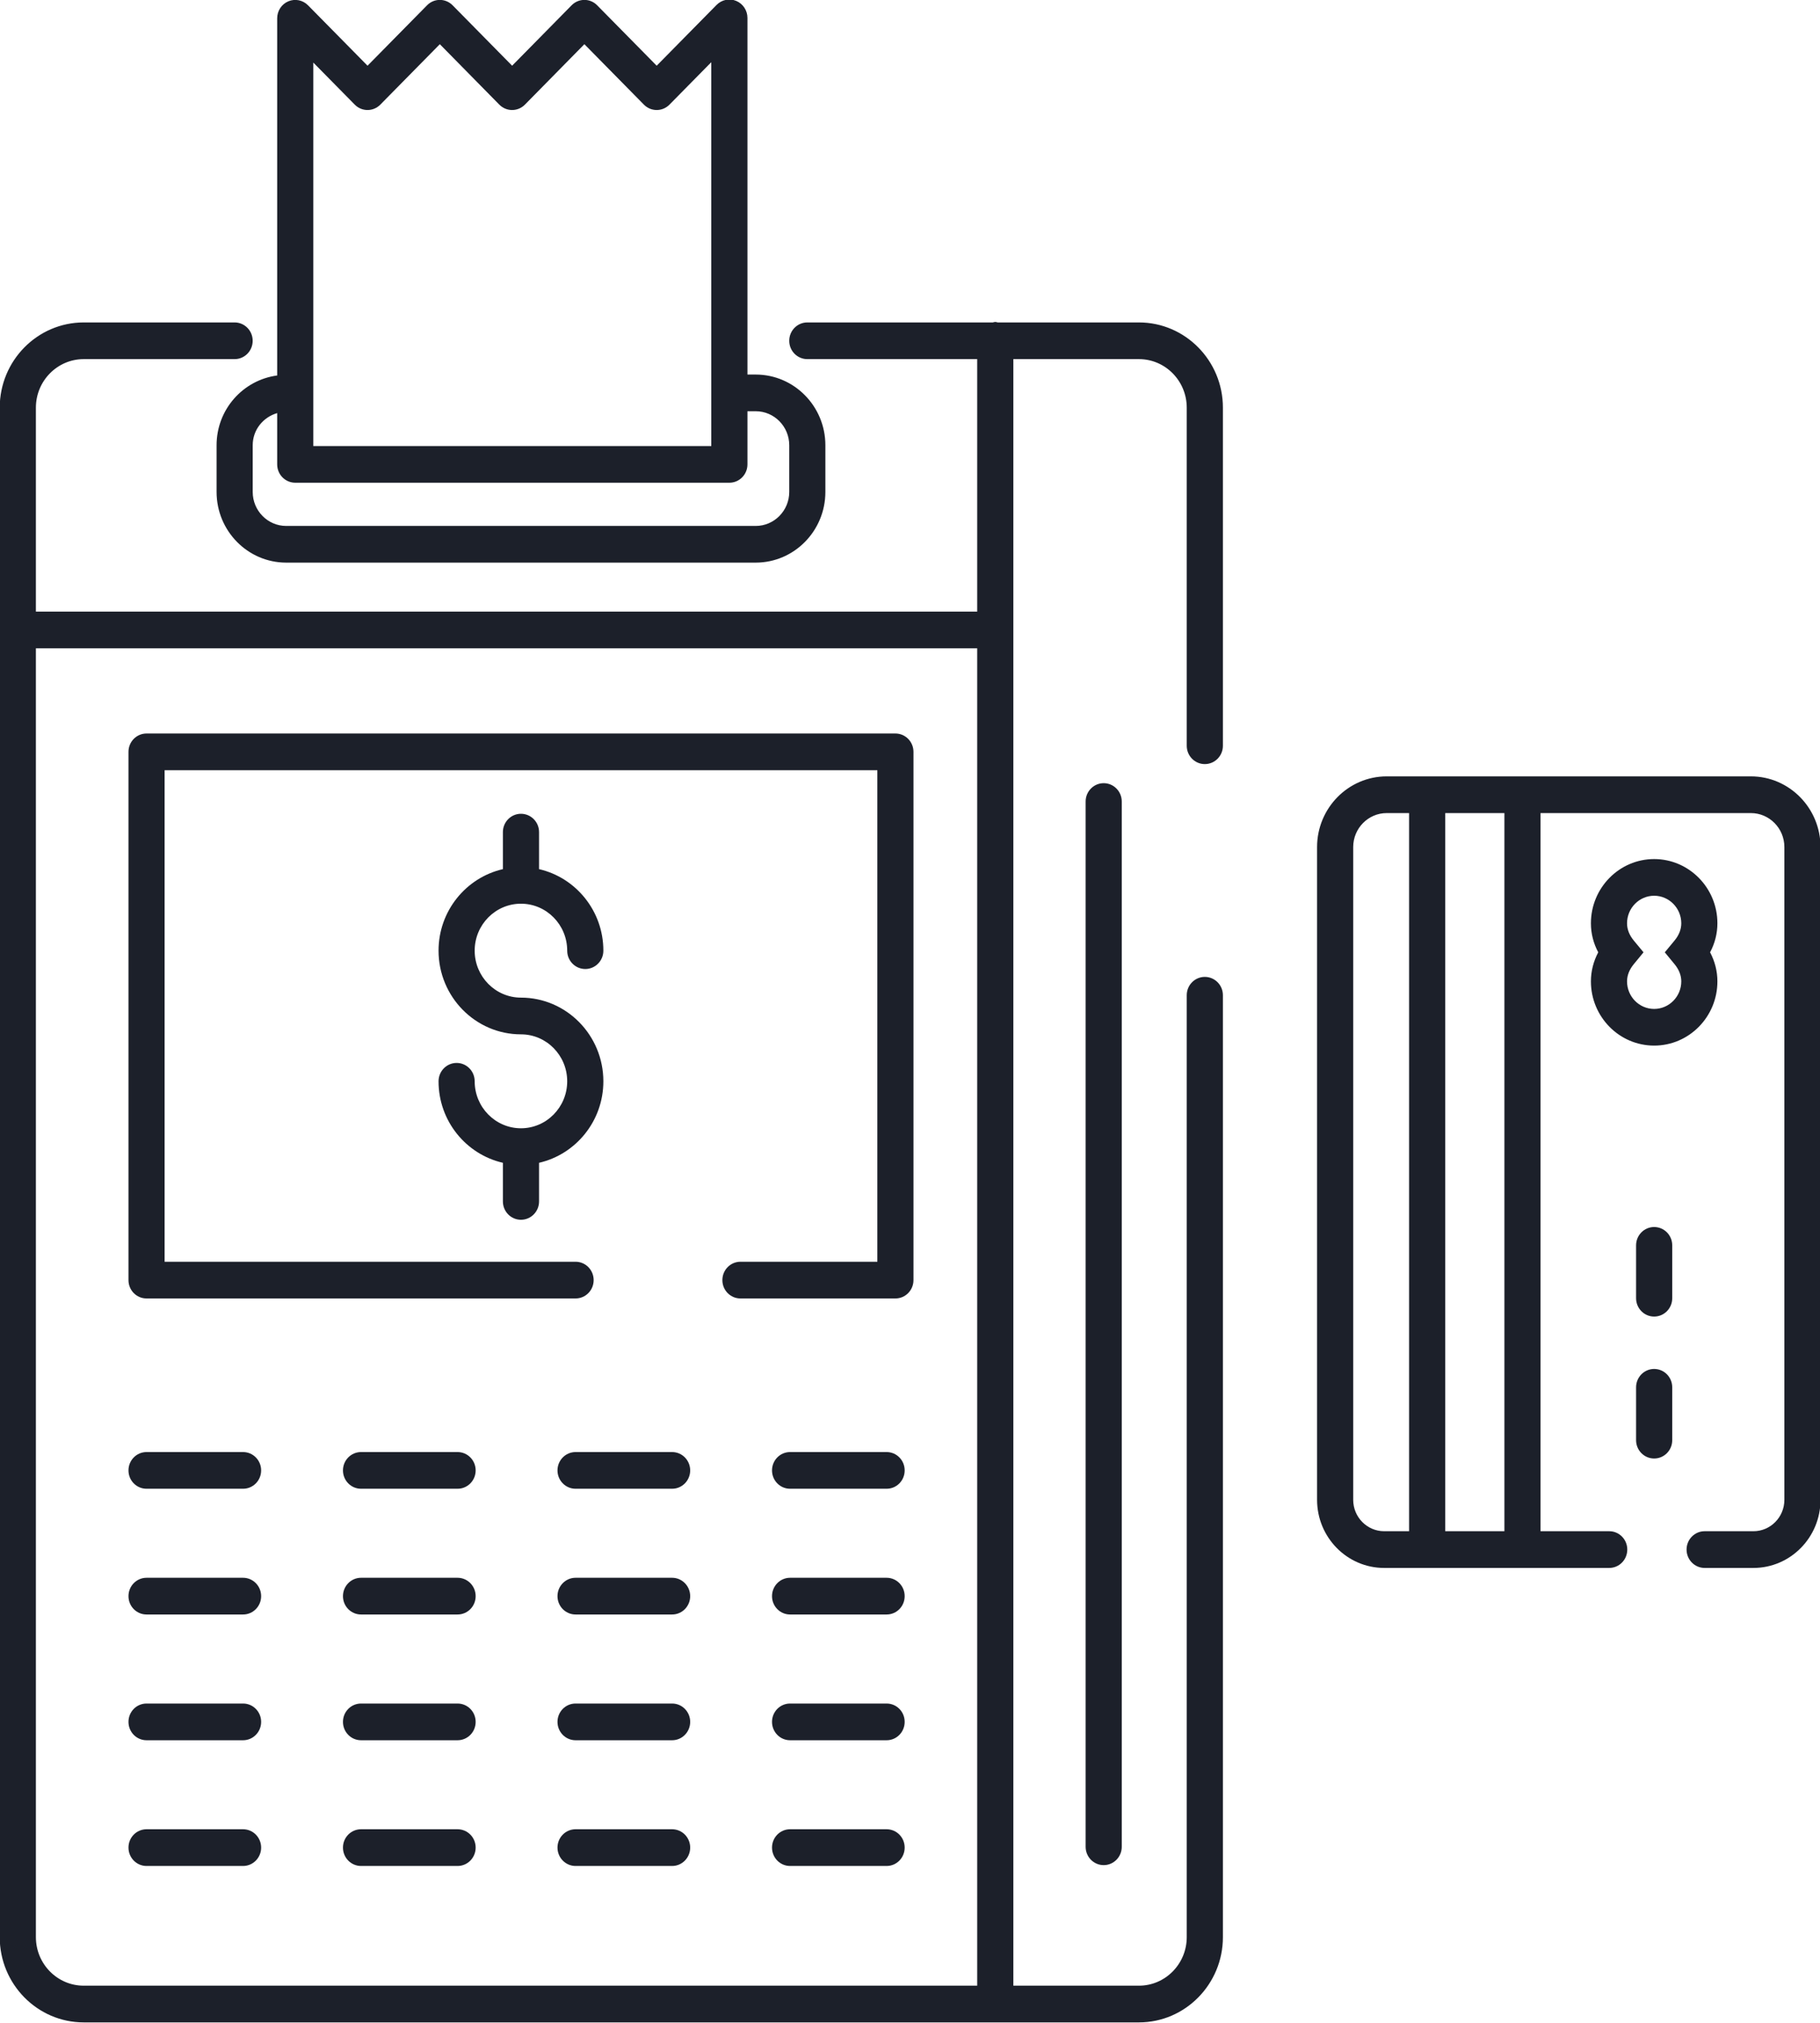 <svg xmlns="http://www.w3.org/2000/svg" xmlns:xlink="http://www.w3.org/1999/xlink" preserveAspectRatio="xMidYMid" width="54" height="60" viewBox="0 0 54 60">
  <defs>
    <style>
      .cls-1 {
        fill: #1C202A;
        fill-rule: evenodd;
      }
    </style>
  </defs>
  <path d="M52.025,46.507 L50.577,46.507 C50.281,46.507 50.041,46.263 50.041,45.962 C50.041,45.662 50.281,45.418 50.577,45.418 L52.025,45.418 C52.531,45.418 52.943,45.000 52.943,44.487 L52.943,25.125 C52.943,24.569 52.497,24.117 51.949,24.117 L45.708,24.117 L45.708,45.418 L47.746,45.418 C48.043,45.418 48.282,45.662 48.282,45.962 C48.282,46.263 48.043,46.507 47.746,46.507 L45.708,46.507 L41.808,46.507 L41.068,46.507 C39.970,46.507 39.078,45.600 39.078,44.487 L39.078,25.125 C39.078,23.969 40.005,23.028 41.144,23.028 L51.949,23.028 C53.088,23.028 54.015,23.969 54.015,25.125 L54.015,44.487 C54.015,45.600 53.123,46.507 52.025,46.507 ZM41.808,24.117 L41.144,24.117 C40.596,24.117 40.150,24.569 40.150,25.125 L40.150,44.487 C40.150,45.000 40.562,45.418 41.068,45.418 L41.808,45.418 L41.808,24.117 ZM44.636,24.117 L42.881,24.117 L42.881,45.418 L44.636,45.418 L44.636,24.117 ZM32.211,54.778 L32.211,23.774 C32.211,23.474 32.451,23.230 32.747,23.230 C33.043,23.230 33.283,23.474 33.283,23.774 L33.283,54.778 C33.283,55.079 33.043,55.322 32.747,55.322 C32.451,55.322 32.211,55.079 32.211,54.778 ZM33.793,59.987 L2.484,59.987 C1.110,59.987 -0.008,58.852 -0.008,57.458 L-0.008,12.092 C-0.008,10.698 1.110,9.564 2.484,9.564 L6.961,9.564 C7.257,9.564 7.497,9.807 7.497,10.108 C7.497,10.409 7.257,10.652 6.961,10.652 L2.484,10.652 C1.701,10.652 1.065,11.298 1.065,12.092 L1.065,18.141 L28.994,18.141 L28.994,10.652 L23.953,10.652 C23.657,10.652 23.417,10.409 23.417,10.108 C23.417,9.807 23.657,9.564 23.953,9.564 L29.457,9.564 C29.482,9.560 29.504,9.549 29.530,9.549 C29.556,9.549 29.578,9.560 29.603,9.564 L33.793,9.564 C35.166,9.564 36.284,10.698 36.284,12.092 L36.284,22.120 C36.284,22.421 36.044,22.664 35.747,22.664 C35.451,22.664 35.211,22.421 35.211,22.120 L35.211,12.092 C35.211,11.298 34.575,10.652 33.793,10.652 L30.066,10.652 L30.066,58.898 L33.793,58.898 C34.575,58.898 35.211,58.252 35.211,57.458 L35.211,29.520 C35.211,29.219 35.451,28.976 35.747,28.976 C36.044,28.976 36.284,29.219 36.284,29.520 L36.284,57.458 C36.284,58.852 35.166,59.987 33.793,59.987 ZM28.994,19.230 L1.065,19.230 L1.065,57.458 C1.065,58.252 1.701,58.898 2.484,58.898 L28.994,58.898 L28.994,19.230 ZM4.348,21.757 L26.567,21.757 C26.863,21.757 27.103,22.000 27.103,22.301 L27.103,37.970 C27.103,38.271 26.863,38.514 26.567,38.514 L21.969,38.514 C21.673,38.514 21.433,38.271 21.433,37.970 C21.433,37.669 21.673,37.425 21.969,37.425 L26.031,37.425 L26.031,22.845 L4.884,22.845 L4.884,37.425 L17.077,37.425 C17.374,37.425 17.614,37.669 17.614,37.970 C17.614,38.271 17.374,38.514 17.077,38.514 L4.348,38.514 C4.051,38.514 3.812,38.271 3.812,37.970 L3.812,22.301 C3.812,22.000 4.051,21.757 4.348,21.757 ZM4.348,43.070 L7.212,43.070 C7.508,43.070 7.748,43.313 7.748,43.614 C7.748,43.915 7.508,44.158 7.212,44.158 L4.348,44.158 C4.051,44.158 3.812,43.915 3.812,43.614 C3.812,43.313 4.051,43.070 4.348,43.070 ZM4.348,46.799 L7.212,46.799 C7.508,46.799 7.748,47.043 7.748,47.344 C7.748,47.645 7.508,47.888 7.212,47.888 L4.348,47.888 C4.051,47.888 3.812,47.645 3.812,47.344 C3.812,47.043 4.051,46.799 4.348,46.799 ZM4.348,50.529 L7.212,50.529 C7.508,50.529 7.748,50.772 7.748,51.073 C7.748,51.374 7.508,51.618 7.212,51.618 L4.348,51.618 C4.051,51.618 3.812,51.374 3.812,51.073 C3.812,50.772 4.051,50.529 4.348,50.529 ZM4.348,54.258 L7.212,54.258 C7.508,54.258 7.748,54.501 7.748,54.802 C7.748,55.103 7.508,55.347 7.212,55.347 L4.348,55.347 C4.051,55.347 3.812,55.103 3.812,54.802 C3.812,54.501 4.051,54.258 4.348,54.258 ZM10.712,43.070 L13.576,43.070 C13.873,43.070 14.113,43.313 14.113,43.614 C14.113,43.915 13.873,44.158 13.576,44.158 L10.712,44.158 C10.416,44.158 10.176,43.915 10.176,43.614 C10.176,43.313 10.416,43.070 10.712,43.070 ZM10.712,46.799 L13.576,46.799 C13.873,46.799 14.113,47.043 14.113,47.344 C14.113,47.645 13.873,47.888 13.576,47.888 L10.712,47.888 C10.416,47.888 10.176,47.645 10.176,47.344 C10.176,47.043 10.416,46.799 10.712,46.799 ZM10.712,50.529 L13.576,50.529 C13.873,50.529 14.113,50.772 14.113,51.073 C14.113,51.374 13.873,51.618 13.576,51.618 L10.712,51.618 C10.416,51.618 10.176,51.374 10.176,51.073 C10.176,50.772 10.416,50.529 10.712,50.529 ZM10.712,54.258 L13.576,54.258 C13.873,54.258 14.113,54.501 14.113,54.802 C14.113,55.103 13.873,55.347 13.576,55.347 L10.712,55.347 C10.416,55.347 10.176,55.103 10.176,54.802 C10.176,54.501 10.416,54.258 10.712,54.258 ZM15.457,29.591 C16.805,29.591 17.902,30.705 17.902,32.073 C17.902,33.253 17.084,34.240 15.994,34.490 L15.994,35.635 C15.994,35.936 15.754,36.180 15.457,36.180 C15.161,36.180 14.921,35.936 14.921,35.635 L14.921,34.490 C13.830,34.240 13.012,33.253 13.012,32.073 C13.012,31.772 13.252,31.528 13.548,31.528 C13.845,31.528 14.084,31.772 14.084,32.073 C14.084,32.841 14.700,33.466 15.457,33.466 C16.214,33.466 16.829,32.841 16.829,32.073 C16.829,31.305 16.214,30.680 15.457,30.680 C14.109,30.680 13.012,29.566 13.012,28.198 C13.012,27.017 13.830,26.030 14.921,25.780 L14.921,24.682 C14.921,24.381 15.161,24.138 15.457,24.138 C15.754,24.138 15.994,24.381 15.994,24.682 L15.994,25.780 C17.084,26.030 17.902,27.017 17.902,28.198 C17.902,28.499 17.662,28.742 17.366,28.742 C17.069,28.742 16.829,28.499 16.829,28.198 C16.829,27.429 16.214,26.805 15.457,26.805 C14.700,26.805 14.084,27.429 14.084,28.198 C14.084,28.966 14.700,29.591 15.457,29.591 ZM17.077,43.070 L19.942,43.070 C20.238,43.070 20.478,43.313 20.478,43.614 C20.478,43.915 20.238,44.158 19.942,44.158 L17.077,44.158 C16.781,44.158 16.541,43.915 16.541,43.614 C16.541,43.313 16.781,43.070 17.077,43.070 ZM17.077,46.799 L19.942,46.799 C20.238,46.799 20.478,47.043 20.478,47.344 C20.478,47.645 20.238,47.888 19.942,47.888 L17.077,47.888 C16.781,47.888 16.541,47.645 16.541,47.344 C16.541,47.043 16.781,46.799 17.077,46.799 ZM17.077,50.529 L19.942,50.529 C20.238,50.529 20.478,50.772 20.478,51.073 C20.478,51.374 20.238,51.618 19.942,51.618 L17.077,51.618 C16.781,51.618 16.541,51.374 16.541,51.073 C16.541,50.772 16.781,50.529 17.077,50.529 ZM17.077,54.258 L19.942,54.258 C20.238,54.258 20.478,54.501 20.478,54.802 C20.478,55.103 20.238,55.347 19.942,55.347 L17.077,55.347 C16.781,55.347 16.541,55.103 16.541,54.802 C16.541,54.501 16.781,54.258 17.077,54.258 ZM23.442,43.070 L26.306,43.070 C26.603,43.070 26.842,43.313 26.842,43.614 C26.842,43.915 26.603,44.158 26.306,44.158 L23.442,44.158 C23.145,44.158 22.906,43.915 22.906,43.614 C22.906,43.313 23.145,43.070 23.442,43.070 ZM23.442,46.799 L26.306,46.799 C26.603,46.799 26.842,47.043 26.842,47.344 C26.842,47.645 26.603,47.888 26.306,47.888 L23.442,47.888 C23.145,47.888 22.906,47.645 22.906,47.344 C22.906,47.043 23.145,46.799 23.442,46.799 ZM23.442,50.529 L26.306,50.529 C26.603,50.529 26.842,50.772 26.842,51.073 C26.842,51.374 26.603,51.618 26.306,51.618 L23.442,51.618 C23.145,51.618 22.906,51.374 22.906,51.073 C22.906,50.772 23.145,50.529 23.442,50.529 ZM23.442,54.258 L26.306,54.258 C26.603,54.258 26.842,54.501 26.842,54.802 C26.842,55.103 26.603,55.347 26.306,55.347 L23.442,55.347 C23.145,55.347 22.906,55.103 22.906,54.802 C22.906,54.501 23.145,54.258 23.442,54.258 ZM24.489,13.206 L24.489,14.592 C24.489,15.748 23.562,16.688 22.423,16.688 L8.491,16.688 C7.353,16.688 6.426,15.748 6.426,14.592 L6.426,13.206 C6.426,12.143 7.212,11.272 8.224,11.137 L8.224,0.542 C8.224,0.322 8.355,0.123 8.555,0.039 C8.755,-0.045 8.986,0.002 9.139,0.157 L10.905,1.949 L12.671,0.157 C12.880,-0.056 13.219,-0.056 13.429,0.157 L15.195,1.949 L16.960,0.157 C17.170,-0.056 17.509,-0.056 17.718,0.157 L19.484,1.949 L21.261,0.146 C21.415,-0.010 21.647,-0.057 21.846,0.028 C22.046,0.112 22.177,0.311 22.177,0.531 L22.177,11.110 L22.423,11.110 C23.562,11.110 24.489,12.050 24.489,13.206 ZM21.104,1.845 L19.863,3.104 C19.654,3.316 19.315,3.316 19.105,3.104 L17.339,1.311 L15.574,3.104 C15.364,3.316 15.025,3.316 14.815,3.104 L13.050,1.311 L11.284,3.104 C11.074,3.316 10.735,3.316 10.526,3.104 L9.296,1.856 L9.296,13.230 L21.104,13.230 L21.104,1.845 ZM23.417,13.206 C23.417,12.650 22.971,12.198 22.423,12.198 L22.177,12.198 L22.177,13.774 C22.177,14.075 21.937,14.318 21.641,14.318 L8.760,14.318 C8.464,14.318 8.224,14.075 8.224,13.774 L8.224,12.253 C7.809,12.374 7.498,12.747 7.498,13.206 L7.498,14.592 C7.498,15.147 7.943,15.600 8.491,15.600 L22.423,15.600 C22.971,15.600 23.417,15.147 23.417,14.592 L23.417,13.206 ZM49.079,36.395 C49.376,36.395 49.616,36.638 49.616,36.939 L49.616,38.506 C49.616,38.807 49.376,39.051 49.079,39.051 C48.783,39.051 48.543,38.807 48.543,38.506 L48.543,36.939 C48.543,36.638 48.783,36.395 49.079,36.395 ZM49.079,31.014 C48.045,31.014 47.203,30.160 47.203,29.109 C47.203,28.810 47.277,28.517 47.420,28.247 C47.277,27.978 47.203,27.686 47.203,27.386 C47.203,26.336 48.045,25.481 49.079,25.481 C50.114,25.481 50.956,26.336 50.956,27.386 C50.956,27.686 50.882,27.978 50.739,28.247 C50.882,28.517 50.956,28.810 50.956,29.109 C50.956,30.160 50.114,31.014 49.079,31.014 ZM49.684,27.898 C49.817,27.737 49.884,27.564 49.884,27.386 C49.884,26.936 49.522,26.569 49.079,26.569 C48.636,26.569 48.275,26.936 48.275,27.386 C48.275,27.564 48.342,27.737 48.475,27.898 L48.764,28.247 L48.476,28.597 C48.343,28.758 48.275,28.931 48.275,29.109 C48.275,29.560 48.636,29.926 49.079,29.926 C49.522,29.926 49.884,29.560 49.884,29.109 C49.884,28.931 49.816,28.758 49.683,28.597 L49.395,28.247 L49.684,27.898 ZM49.079,40.605 C49.376,40.605 49.616,40.849 49.616,41.150 L49.616,42.717 C49.616,43.018 49.376,43.261 49.079,43.261 C48.783,43.261 48.543,43.018 48.543,42.717 L48.543,41.150 C48.543,40.849 48.783,40.605 49.079,40.605 Z" class="cls-1"/>
</svg>

